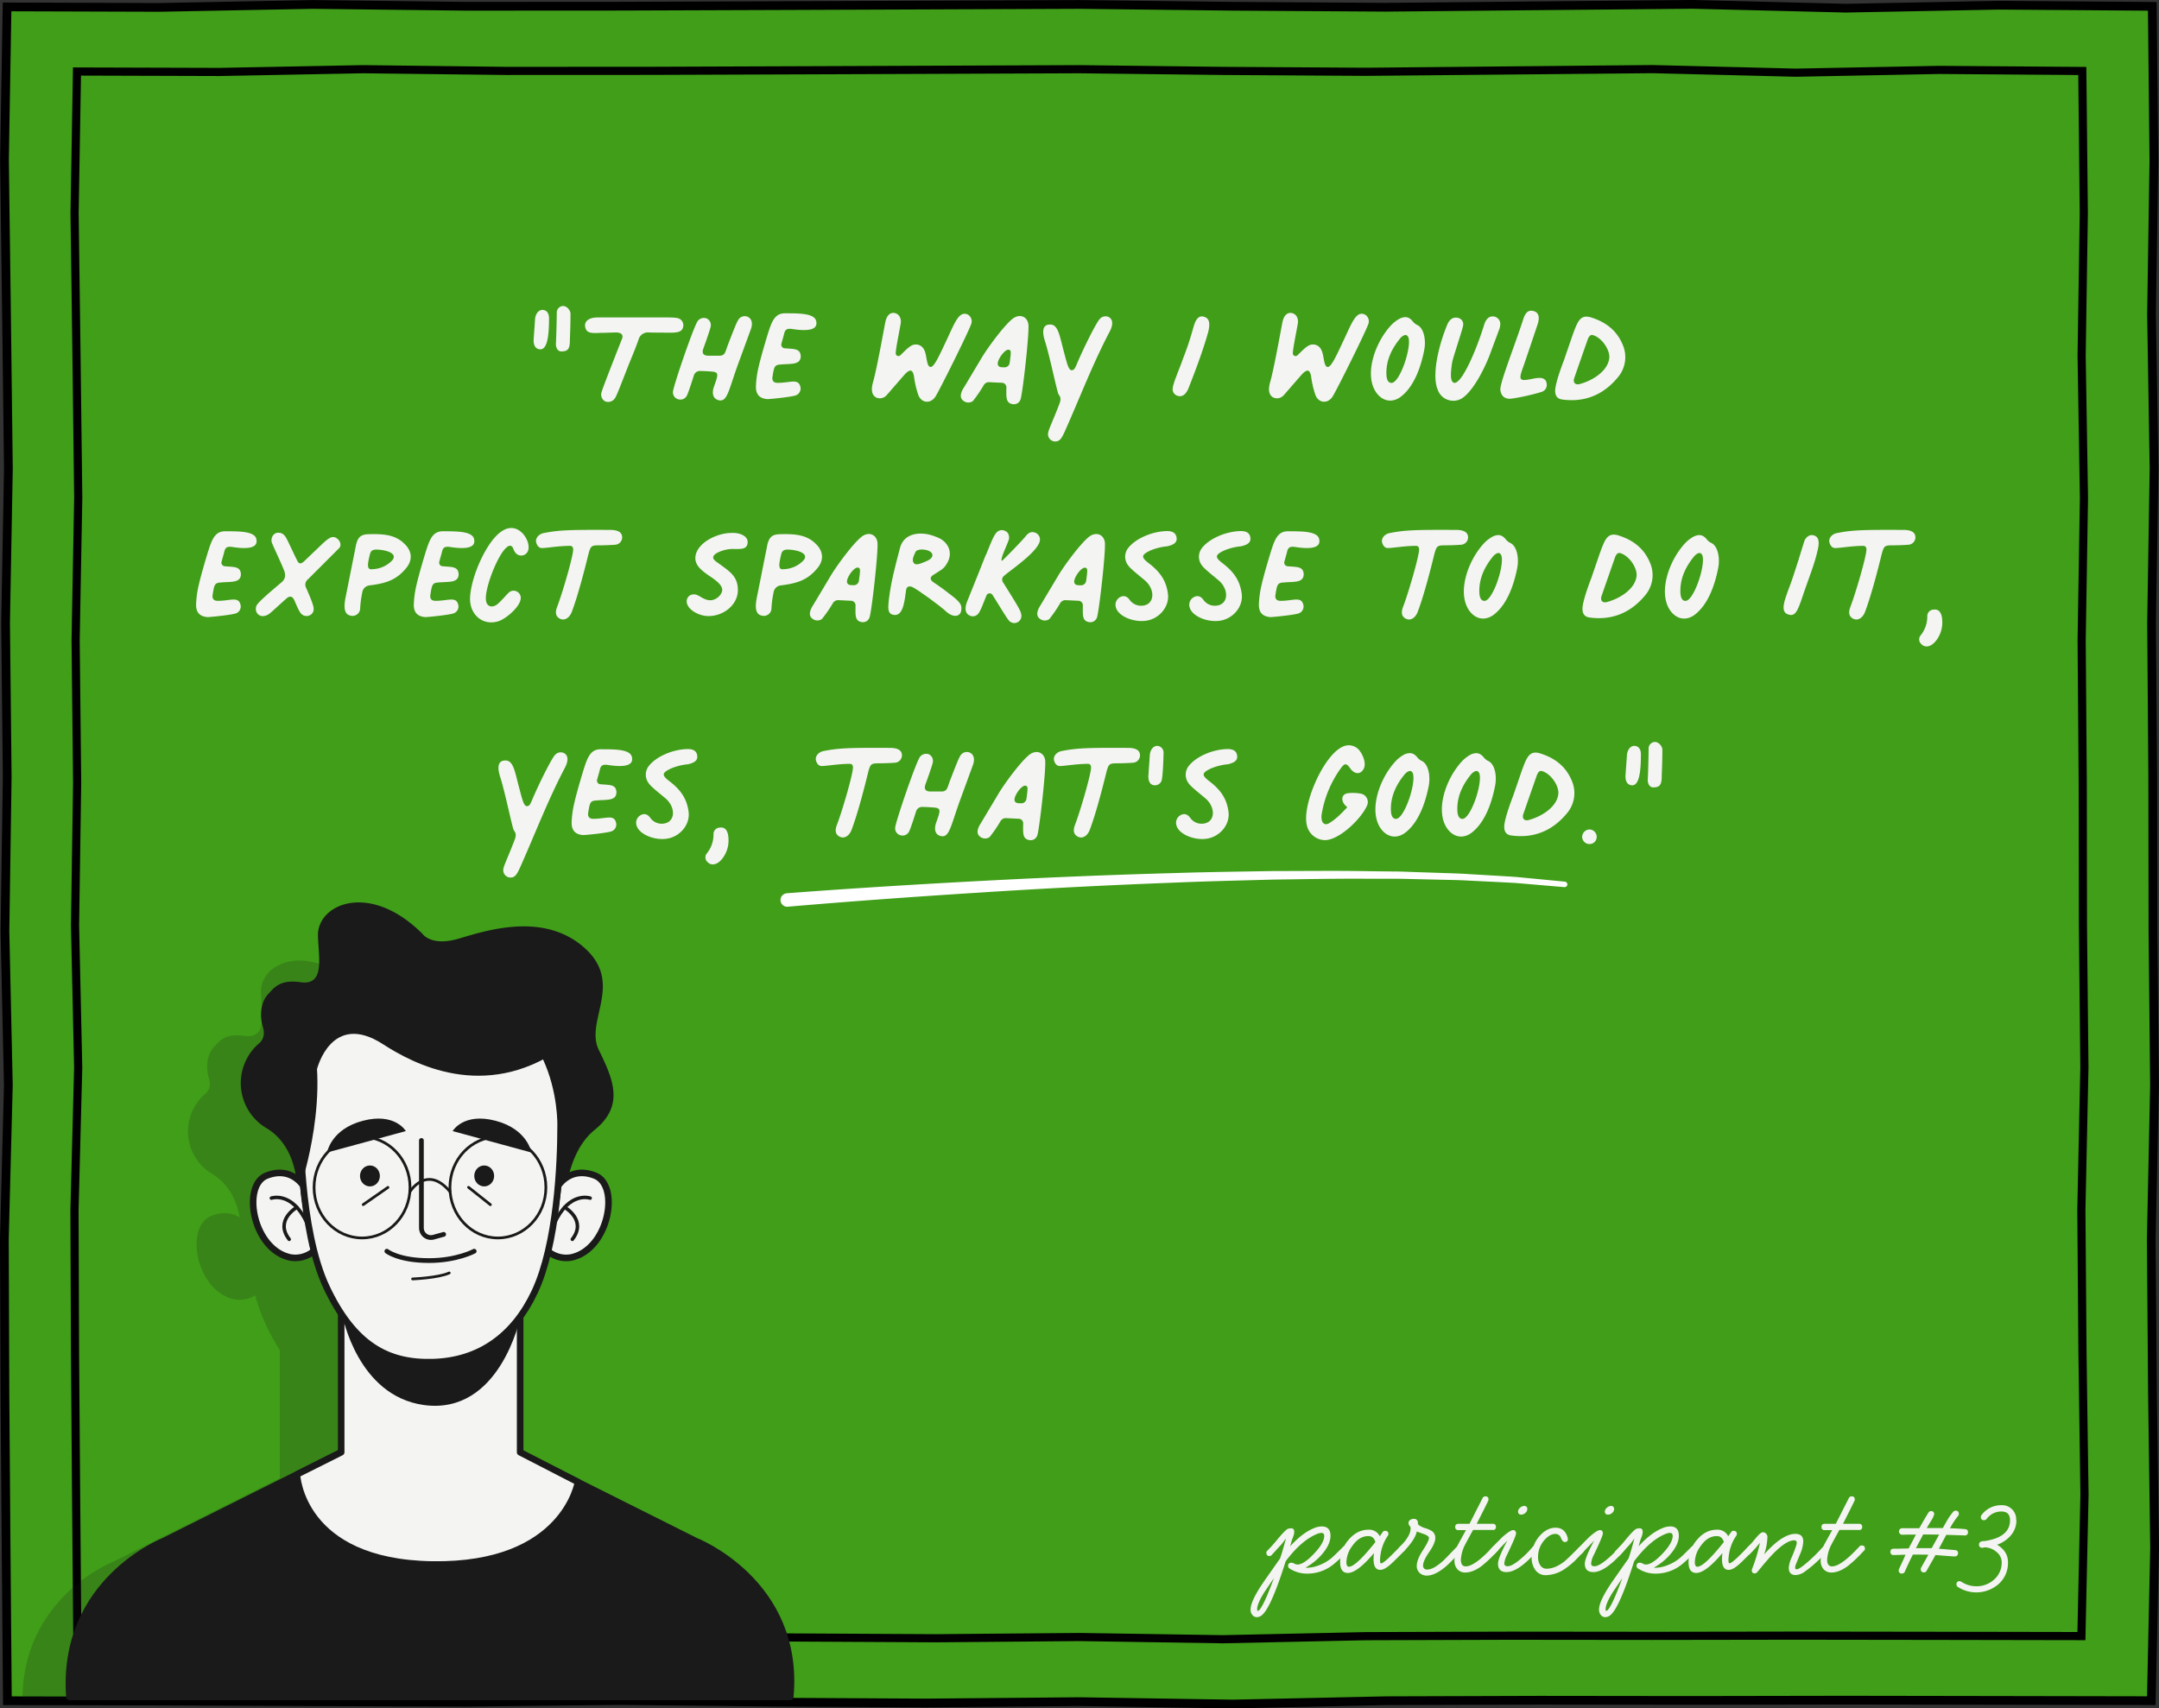 <svg xmlns="http://www.w3.org/2000/svg" viewBox="0 0 990.34 783.74"><rect x="0" y="0" width="990.34" height="783.74" fill="#333333" stroke="none"/><defs><style>.cls-1,.cls-10,.cls-12,.cls-3,.cls-4{fill:none;}.cls-2{fill:#409e19;}.cls-3,.cls-4{stroke:#000;stroke-miterlimit:10;}.cls-3{stroke-width:4.01px;}.cls-4{stroke-width:3.74px;}.cls-11,.cls-5,.cls-8{fill:#f4f4f2;}.cls-6,.cls-7,.cls-9{fill:#1a1a1a;}.cls-6{opacity:0.19;}.cls-10,.cls-11,.cls-12,.cls-7,.cls-8{stroke:#1a1a1a;stroke-linejoin:round;}.cls-7,.cls-8{stroke-width:3.01px;}.cls-10,.cls-11,.cls-12{stroke-linecap:round;}.cls-10{stroke-width:1.61px;}.cls-11{stroke-width:2.17px;}.cls-12{stroke-width:1.25px;}.cls-13{fill:#fff;}</style></defs><g id="Layer_2" data-name="Layer 2"><g id="Layer_2-2" data-name="Layer 2"><line class="cls-1" x1="631.69" y1="45.32" x2="682.03" y2="45.32"/><polygon class="cls-2" points="3.39 780.23 2.8 710.02 2.26 639.3 2 568.58 3.83 497.86 2.27 427.14 3.31 356.42 2.56 285.7 3.85 214.98 2.99 144.26 2.05 73.53 3.24 3.17 73.2 3.39 143.51 2.04 213.82 2.88 284.14 2.84 354.46 2.59 424.78 2.32 495.1 2.04 565.42 2.87 635.74 3.32 706.06 2.65 776.38 2 846.7 3.75 917.03 2.39 987.26 2.91 988 73.52 986.92 144.24 988.07 214.96 986.94 285.68 987.47 356.4 987.57 427.12 988.29 497.84 986.8 568.56 987.35 639.28 988.33 710.01 986.82 780.2 917.04 780.07 846.73 779.96 776.41 780.08 706.1 780 635.78 780.22 565.46 781.74 495.14 780.64 424.81 781.26 354.49 780.87 284.18 780.15 213.85 780.91 143.53 780.68 73.2 780.38 3.39 780.23"/><polygon class="cls-3" points="3.39 780.23 2.8 710.02 2.26 639.3 2 568.58 3.83 497.86 2.27 427.14 3.31 356.42 2.56 285.7 3.85 214.98 2.99 144.26 2.05 73.53 3.24 3.17 73.2 3.39 143.51 2.04 213.82 2.88 284.14 2.84 354.46 2.59 424.78 2.32 495.1 2.04 565.42 2.87 635.74 3.32 706.06 2.65 776.38 2 846.7 3.75 917.03 2.39 987.26 2.91 988 73.52 986.92 144.24 988.07 214.96 986.94 285.68 987.47 356.4 987.57 427.12 988.29 497.84 986.8 568.56 987.35 639.28 988.33 710.01 986.82 780.2 917.04 780.07 846.73 779.96 776.41 780.08 706.1 780 635.78 780.22 565.46 781.74 495.14 780.64 424.81 781.26 354.49 780.87 284.18 780.15 213.85 780.91 143.53 780.68 73.2 780.38 3.39 780.23"/><polygon class="cls-2" points="35.46 750.6 34.91 685.76 34.41 620.43 34.17 555.1 35.87 489.77 34.42 424.45 35.39 359.12 34.69 293.79 35.89 228.46 35.09 163.13 34.21 97.8 35.32 32.81 100.71 33.01 166.44 31.75 232.17 32.53 297.9 32.5 363.63 32.26 429.37 32.01 495.1 31.75 560.83 32.53 626.57 32.94 692.3 32.32 758.03 31.71 823.77 33.34 889.51 32.07 955.16 32.56 955.85 97.79 954.85 163.12 955.92 228.44 954.86 293.77 955.36 359.1 955.45 424.43 956.12 489.75 954.73 555.08 955.24 620.41 956.16 685.75 954.75 750.57 889.52 750.45 823.79 750.36 758.07 750.46 692.34 750.39 626.6 750.6 560.87 752.01 495.14 750.99 429.4 751.56 363.67 751.21 297.94 750.53 232.2 751.24 166.46 751.02 100.72 750.75 35.46 750.6"/><polygon class="cls-4" points="35.46 750.6 34.91 685.76 34.41 620.43 34.17 555.1 35.87 489.77 34.42 424.45 35.39 359.12 34.69 293.79 35.89 228.46 35.09 163.13 34.21 97.8 35.32 32.81 100.71 33.01 166.44 31.75 232.17 32.53 297.9 32.5 363.63 32.26 429.37 32.01 495.1 31.75 560.83 32.53 626.57 32.94 692.3 32.32 758.03 31.71 823.77 33.34 889.51 32.07 955.16 32.56 955.85 97.79 954.85 163.12 955.92 228.44 954.86 293.77 955.36 359.1 955.45 424.43 956.12 489.75 954.73 555.08 955.24 620.41 956.16 685.75 954.75 750.57 889.52 750.45 823.79 750.36 758.07 750.46 692.34 750.39 626.6 750.6 560.87 752.01 495.14 750.99 429.4 751.56 363.67 751.21 297.94 750.53 232.2 751.24 166.46 751.02 100.72 750.75 35.46 750.6"/><path class="cls-5" d="M244.77,156.15c.19-3.25.47-6.5.66-9.84.29-2.77,2-4.4,3.83-4.11s2.58,1.91,2.58,3.82c0,8-.77,14.53-4.21,14.24C245.63,160.07,244.77,158.45,244.77,156.15ZM255,157.59c.19-3.16.39-11.85.39-14.15a3,3,0,0,1,2.77-3.06c2-.09,3.53,2.2,3.53,3.44,0,6.6-.28,11.09-.28,12.33,0,4-1,5.07-3.92,5.07C255.76,161.22,254.9,159.4,255,157.59Z"/><path class="cls-5" d="M275.92,180c.48-1.81,3.83-10.41,9.56-25,.38-1.72-.86-2.48-3.06-2.48-3.34.09-5.64.19-7.17.19-4.2.19-6.5.19-6.88-3.16-.19-2.39,2-3.92,5.83-3.92h17.3c16.35,0,18.74-.19,20.27.67a3.34,3.34,0,0,1,1.62,3.54c-.38,2.1-1.91,2.77-5.54,2.77-3.35,0-6.79,0-10.23-.09a4.43,4.43,0,0,0-4.68,3.15c-1.15,3.35-2.49,6.6-3.83,9.84-3.63,9.09-6.31,16.45-7.07,17.21a3.67,3.67,0,0,1-4.4,1.43A3.5,3.5,0,0,1,275.92,180Z"/><path class="cls-5" d="M327.34,177.85l1.15-3.34c1.05-3.35.67-3.92-2.77-4.11-1.44-.1-3-.2-4.4-.2a2.87,2.87,0,0,0-3.06,2.11c-1.91,6-2.87,8.69-3.34,9.46a3.37,3.37,0,0,1-4,1.34,3.23,3.23,0,0,1-2.2-3.54c.19-2.58,9.66-30.49,11.47-32.5a3.61,3.61,0,0,1,3.92-1,3.32,3.32,0,0,1,1.91,3.54c-.09,1.05-2.19,7-3.44,10.42-.67,2,0,3.06,2.2,3.15h5.35c2.3-.09,2.49-1.34,3.54-4.4,3.82-9.94,4.3-10.89,4.88-11.85a3.44,3.44,0,0,1,4.39-1.62c1.91.86,2.49,3.06,1.44,5.83l-6.22,17c-4.11,11.57-4.68,16.63-8.79,15.39C327.25,182.82,326.48,180.81,327.34,177.85Z"/><path class="cls-5" d="M346.74,177.47a46,46,0,0,1,1.34-9.56c.86-3.92,4.4-16.06,5.35-18.35,1.72-4.49,3.63-6,7.36-5.83,6.41,0,13.38.09,13.67,4,.67,4.4-6.12,4-11.37,3.16-1.82-.19-2.87.09-3.35,2-.38,1.63-.86,3.06-1.24,4.59a1.66,1.66,0,0,0,1.53,2.3c4.11.38,6.88,0,7.26,3.34.19,4.49-4.49,3.63-9.27,4.11-1.91.1-2.58.57-3.06,2.3-.29,1.14-.48,2.48-.67,3.72-.09,1.53.67,2.39,2.39,2.39,6,0,9.66-2.29,10.52,2.1a3.35,3.35,0,0,1-1.92,3.54c-1.52.77-12,1.82-13.28,1.82C348.46,182.82,346.74,181,346.74,177.47Z"/><path class="cls-5" d="M400.45,175.37c1.72-6,4.78-23.14,5.64-27.53.58-2.87,1.91-4.3,3.73-4.3,2.49.09,3.92,2.48,3.25,5.35-.57,3.34-2.2,11.18-2.2,13.19a1.24,1.24,0,0,0,2,1c1.15-1,3.44-3.54,4.87-4.31a4.16,4.16,0,0,1,6.22,1.82c1.24,2.2.95,7.46,2.77,7.74,1.62.29,3.82-4.49,7.26-11.85,4-8.41,5.83-13.95,9.85-12.23a3.56,3.56,0,0,1,1.72,4.2c-.86,3-15.2,31.83-16.63,33.74-2.3,3.16-6.22,2.68-7.65-.86a41,41,0,0,1-2-8.5c-.57-3.35-1.81-3.64-4.2-1.15-7.36,8.41-8,9.27-8.61,9.84a4,4,0,0,1-4.49.86C400,181.39,399.4,179,400.45,175.37Z"/><path class="cls-5" d="M461.62,178a2.09,2.09,0,0,0-1.91-2.39l-6.12-.29a2.82,2.82,0,0,0-2.48,1.62,63.06,63.06,0,0,1-4.87,7.08,3.6,3.6,0,0,1-4.11,0c-1.82-1.15-1.92-3.25,0-6.22l8-13.38c3.35-5.64,11.57-16.53,15-18.63,3.06-1.82,6.12-.39,6.6,3,.47,3.92-2.49,30.39-3.54,34.22a3.22,3.22,0,0,1-3.73,2.39C461.24,184.83,461.62,182.06,461.62,178Zm1.53-11.66c.67-4.78.67-5.55-.19-5.83-1.91-.87-6.12,5.25-5.16,7,.38.86,1.15,1,2.77,1A2.35,2.35,0,0,0,463.15,166.29Z"/><path class="cls-5" d="M480.74,199.55c-.19-1.91,1.43-4.4,5.16-14.15.76-1.91.76-3.15-.29-4.4-.67-.86-3.92-16.91-6.12-24-1.81-5.35-1.05-8.12,2.11-8.12,3.92-.19,4.49,5.54,6.59,13.19,1.44,5.45,2.1,8.12,3.73,7.74.86-.28,1.15-.67,2.29-3.44,3.35-7.84,8.89-18.73,10.23-20a3.45,3.45,0,0,1,4-1c2,1,2.29,3.25.76,6.4-7.74,14.63-13.57,29.92-20.26,45-1.53,3.44-2.39,5.26-4,5.64A3.34,3.34,0,0,1,480.74,199.55Z"/><path class="cls-5" d="M537.89,178.52c0-2.39,3.15-9.27,4.78-14.05,3.25-8.22,4.39-13.38,5.25-15.87,1-2.77,2.39-3.82,4.21-3.34,2.58.67,3.15,2.87,2,7.36-2.49,8.69-5.74,17.3-9.08,25.8-1.15,2.49-2.78,4-5.17,3.06A3.14,3.14,0,0,1,537.89,178.52Z"/><path class="cls-5" d="M582.61,175.37c1.73-6,4.78-23.14,5.64-27.53.58-2.87,1.92-4.3,3.73-4.3,2.49.09,3.92,2.48,3.25,5.35-.57,3.34-2.2,11.18-2.2,13.19a1.24,1.24,0,0,0,2,1c1.15-1,3.44-3.54,4.88-4.31a4.15,4.15,0,0,1,6.21,1.82c1.24,2.2,1,7.46,2.77,7.74,1.62.29,3.82-4.49,7.26-11.85,4-8.41,5.83-13.95,9.85-12.23a3.56,3.56,0,0,1,1.72,4.2c-.86,3-15.2,31.83-16.63,33.74-2.3,3.16-6.22,2.68-7.65-.86a41,41,0,0,1-2-8.5c-.57-3.35-1.81-3.64-4.2-1.15-7.36,8.41-8,9.27-8.6,9.84a4,4,0,0,1-4.5.86C582.14,181.39,581.56,179,582.61,175.37Z"/><path class="cls-5" d="M631.07,179.76c-5.26-8.12-.48-22.36,6.88-30.39a15.83,15.83,0,0,1,4.4-3.35c2.49-1,4-.57,5.64,1.34a5.68,5.68,0,0,0,2.29,1.82c3,1.62,3.83,7,3.06,11.18-1.53,8-4.59,16.44-10.13,21.12C639,185.12,634.13,184.35,631.07,179.76Zm15-24.85c-.67-1.81-2.11-1.43-3.63.1-3.73,4.49-6.5,9.75-6.5,16.05,0,2.68.57,4.4,2.1,4.59C641.87,176.32,647.51,159.69,646.08,154.91Z"/><path class="cls-5" d="M659.46,178.71c-2.87-6.88.67-21,4.58-30.2.86-1.72,1.92-2.58,3.25-2.77,2.39-.29,4.3,1.33,3.83,3.72s-4.69,14.82-5,16.73c-.86,5.64-.86,8.6.67,9.37,3.34,1.33,10.13-14.05,14-26.57,1-3.35,3-4.31,5.16-3.64,2.2,1,2.77,3,1.72,5.83l-4.59,12.33c-3.44,8.51-7.84,15.68-11.66,18.64A7.57,7.57,0,0,1,659.46,178.71Z"/><path class="cls-5" d="M688.22,179c-.28-2.11,2.87-10.71,6.22-20.17,1.43-4,2.86-8,4.2-12.14,1.05-3.44,2.49-4.59,4.78-4s3.06,2.67,1.82,6.31c-2.3,6.88-4.59,13.66-6,17.77-1.63,4.69-2.49,6.69-1.15,7.36.67.39,2.2.19,5.54-.48,3-.57,5.45-.47,5.83,2.3a3.33,3.33,0,0,1-2.29,3.82c-4.4,1.44-13.19,3.25-14.91,3.16C689.94,182.82,688.61,181.48,688.22,179Z"/><path class="cls-5" d="M713.36,179.28c0-2.19,1.34-7,4.11-14.24.86-2.58,2.48-7.17,3.73-10.89,2.48-6.79,3.63-10.23,9-8.41,7.07,2.29,11.66,6.4,14.15,12.42a14.3,14.3,0,0,1-2.2,14.91c-6.69,8.13-15.29,11.57-25.43,10.23C714.41,183,713.36,181.67,713.36,179.28Zm24.85-15.48c0-3.82-3.54-8.7-7.17-9.94-1.43-.57-2.2.29-2.87,2.2-.86,2.48-5.92,16.92-6.21,17.87-.29,1.82.76,2.68,2.49,2.3C731,174.51,737.92,169.82,738.21,163.8Z"/><path class="cls-5" d="M89.94,277.47a46,46,0,0,1,1.34-9.56c.86-3.92,4.39-16.06,5.35-18.35,1.72-4.49,3.63-6,7.36-5.83,6.4,0,13.38.09,13.67,4,.67,4.4-6.12,4-11.38,3.16-1.81-.19-2.86.09-3.34,2-.39,1.63-.86,3.06-1.25,4.59a1.67,1.67,0,0,0,1.53,2.3c4.11.38,6.89,0,7.27,3.34.19,4.49-4.49,3.63-9.27,4.11-1.92.1-2.58.57-3.06,2.3-.29,1.14-.48,2.48-.67,3.72-.1,1.53.67,2.39,2.39,2.39,6,0,9.65-2.29,10.51,2.1a3.34,3.34,0,0,1-1.91,3.54c-1.53.77-12,1.82-13.28,1.82C91.66,282.82,89.94,281,89.94,277.47Z"/><path class="cls-5" d="M117.65,277.85c.77-1.62,5.83-5.93,11.38-10.61,1.72-1.43,2.1-3,1.43-5.16-1.43-3.82-5.64-12.43-5.83-13.38-.48-2.3,1.05-4.4,3.06-4.3,1.53,0,2.58.67,3.54,2.29.76,1.24,3.34,7,4.87,10,.86,2.1,1.82,2.29,3.44.76l8.6-8.22c2.87-2.58,4.69-4,7-1.72,1,1,1.53,2.87.38,4l-14.24,14.24a3.1,3.1,0,0,0-.86,3.92c2.39,5.44,3.44,8.22,3.44,9.55a3,3,0,0,1-1.81,3.06,3.35,3.35,0,0,1-3.83-.67c-1.24-1.24-2.67-5.16-3.34-6.5-.77-1.53-1.91-1.81-3.25-.76-7.84,7-8.13,7.65-9.94,8.12C118.8,283.39,116.51,280.72,117.65,277.85Z"/><path class="cls-5" d="M158.66,273.36l4.68-23.51c.86-3.54,2.29-4.69,5.73-4.78,6.79-.19,12.24.19,16.44,4.39,3.54,3.35,3.83,7.46.86,11.09-4.58,5.64-9.46,7.07-16.82,8a3.74,3.74,0,0,0-3.34,3.06,49.82,49.82,0,0,0-1,7.36,3.51,3.51,0,0,1-4.49,3.44C157.22,281.67,157.89,277,158.66,273.36Zm21.12-16.15c2.77-3-1.63-4.78-6.5-5.07-2.39-.1-3.25.38-3.73,2.68-1,4.2-1.34,6.69,1.24,6.3A13.07,13.07,0,0,0,179.78,257.21Z"/><path class="cls-5" d="M189.81,277.47a46,46,0,0,1,1.34-9.56c.86-3.92,4.4-16.06,5.35-18.35,1.72-4.49,3.63-6,7.36-5.83,6.41,0,13.38.09,13.67,4,.67,4.4-6.12,4-11.37,3.16-1.82-.19-2.87.09-3.35,2-.38,1.63-.86,3.06-1.24,4.59a1.66,1.66,0,0,0,1.53,2.3c4.11.38,6.88,0,7.26,3.34.19,4.49-4.49,3.63-9.27,4.11-1.91.1-2.58.57-3.06,2.3-.29,1.14-.48,2.48-.67,3.72-.09,1.53.67,2.39,2.39,2.39,6,0,9.66-2.29,10.52,2.1a3.35,3.35,0,0,1-1.92,3.54c-1.53.77-12,1.82-13.28,1.82C191.53,282.82,189.81,281,189.81,277.47Z"/><path class="cls-5" d="M215.62,274.22c.38-9.66,7.55-25.71,14.24-30.3,3.63-2.58,7.17-2.2,10.13,1.05,2.2,2.58,3.06,5.93,2.1,8a3.33,3.33,0,0,1-5.73.48c-1.15-1.44-.77-2.58-2.11-3.06-4-.86-11.85,18.35-11.37,24.56.1,3.06,2.49,4.21,5.07,2.39,1.91-1.43,5-5.35,6-5.92a3.3,3.3,0,0,1,4.59,1.43c2,3.73-5.36,10.32-9.37,11.95C222,287.5,215.33,282.34,215.62,274.22Z"/><path class="cls-5" d="M255.66,278.14c2.39-6.31,7.26-22.94,7.26-26.1,0-.86-.38-1.62-1.43-1.62-5.16,0-10.61,1-12.9,1-1.15,0-2.1-.77-2.58-2.39-.67-1.92,1.05-4.11,3.53-4.5,6.69-1.34,11.67-1.53,30.3-1.43,3.73,0,5.55,1.15,5.55,3.44a3.41,3.41,0,0,1-3.06,3.35c-2.3.19-5.45.28-7.36.28-3.73,0-4,.29-5,3.83-2.3,9.36-5.07,19.78-7.74,26.85-1.15,2.78-3.35,4-5.36,3S254.51,281,255.66,278.14Z"/><path class="cls-5" d="M315,275.94a3.11,3.11,0,0,1,3-3.25c2.49-.29,4.4,2.68,7.84,2.68,2.77,0,5.45-2.68,5.45-4.78-.1-2.3-2.77-4.3-5.93-6.41-3.63-2.48-6.4-4.78-6.4-8.12,0-6.5,9.37-11.57,16.63-11.57,3.82-.19,7.36,1.44,7.36,4.11,0,3.54-3.06,3.25-6.12,3.25a15.92,15.92,0,0,0-7.74,1.72c-2.48,1.34-2.58,2.68-.38,4.21,6,4.4,9.75,6.4,9.75,13S332,282.63,325,282.63C320.27,282.63,315,279.38,315,275.94Z"/><path class="cls-5" d="M347.32,273.36,352,249.85c.86-3.54,2.29-4.69,5.73-4.78,6.79-.19,12.24.19,16.44,4.39,3.54,3.35,3.83,7.46.86,11.09-4.58,5.64-9.46,7.07-16.82,8a3.74,3.74,0,0,0-3.34,3.06,49.82,49.82,0,0,0-1,7.36,3.51,3.51,0,0,1-4.49,3.44C345.88,281.67,346.55,277,347.32,273.36Zm21.12-16.15c2.77-3-1.63-4.78-6.5-5.07-2.39-.1-3.25.38-3.73,2.68-.95,4.2-1.34,6.69,1.24,6.3A13.07,13.07,0,0,0,368.44,257.21Z"/><path class="cls-5" d="M392.43,278a2.1,2.1,0,0,0-1.91-2.39l-6.12-.29a2.84,2.84,0,0,0-2.49,1.62A61.72,61.72,0,0,1,377,284a3.6,3.6,0,0,1-4.11,0c-1.82-1.15-1.91-3.25,0-6.22l8-13.38c3.34-5.64,11.56-16.53,15-18.63,3-1.82,6.11-.39,6.59,3,.48,3.92-2.48,30.39-3.54,34.22a3.21,3.21,0,0,1-3.72,2.39C392.05,284.83,392.43,282.06,392.43,278ZM394,266.29c.67-4.78.67-5.55-.19-5.83-1.92-.87-6.12,5.25-5.16,7,.38.86,1.14,1,2.77,1A2.35,2.35,0,0,0,394,266.29Z"/><path class="cls-5" d="M407.72,275.08c.95-7.74,2.39-13.38,5.16-23.9,1.91-6.88,9.75-7.64,16.25-5,6,2,8.31,7.46,5.16,12.43-1.53,2.67-3.06,3.06-6.21,5.16-1.63,1.05-1.53,2.2.09,3.35,3.06,2,6,4.2,8.89,6.49,3.25,2.59,4.11,3.92,3.92,5.84-.1,3.44-3.35,4.11-6.6,1.43-3.34-3.16-13.19-10.23-15.86-11.57-1.44-.67-2.68-.19-2.87,1.25-.67,4.49-1.15,12-5.45,11.56C406.76,281.77,407.43,278.42,407.72,275.08Zm16.44-17.3c2.29-.86,3.72-1.91,3.53-3.35-.38-2.48-6.78-3.15-7.74-1.24-1.15,2.39-1.62,3.82-.86,5S421.48,258.93,424.16,257.78Z"/><path class="cls-5" d="M462.86,284.73c-.76-.76-2.58-3.73-5.64-8.69L455.31,273a1.57,1.57,0,0,0-2.86.28c-1.34,3.25-2.49,6.6-3.54,8a3.18,3.18,0,0,1-3.82,1.24c-2.2-.86-2.78-3-1.53-6.4,9.27-23,7.93-20,9-22.27,2.3-5.73,3.54-8.79,4.88-9.85a3.18,3.18,0,0,1,3.53-.47c1.34.57,1.91,1.62,1.91,3.34,0,1.44-4.3,9.56-3.34,10.42.19.19,9.46-9.46,10.61-10.9,1.72-2.19,2.87-2.67,4.78-2a3.35,3.35,0,0,1,2.1,3.15c0,5.16-14.43,14.63-16.44,16.63a2.15,2.15,0,0,0-.48,3c7.27,11.56,8.13,13.19,8.32,14.62a3.26,3.26,0,0,1-5.55,3Z"/><path class="cls-5" d="M496.7,278a2.1,2.1,0,0,0-1.91-2.39l-6.12-.29a2.84,2.84,0,0,0-2.49,1.62,61.72,61.72,0,0,1-4.87,7.08,3.6,3.6,0,0,1-4.11,0c-1.82-1.15-1.91-3.25,0-6.22l8-13.38c3.34-5.64,11.56-16.53,15-18.63,3.06-1.82,6.12-.39,6.6,3,.48,3.92-2.49,30.39-3.54,34.22a3.22,3.22,0,0,1-3.73,2.39C496.32,284.83,496.7,282.06,496.7,278Zm1.53-11.66c.67-4.78.67-5.55-.19-5.83-1.92-.87-6.12,5.25-5.17,7,.39.86,1.15,1,2.78,1A2.36,2.36,0,0,0,498.23,266.29Z"/><path class="cls-5" d="M511.89,278.71a4,4,0,0,1,1.91-4.78q2.44-1.29,4.3,1.15a6.39,6.39,0,0,0,6,2.77c5.25-.48,6-6.69,1.62-11.09-2.1-1.91-7.07-5.64-8.22-7.36a6.47,6.47,0,0,1,.1-8.12c3.44-4.3,11-7.55,17.77-7.65,2.59,0,4,1,4.31,2.87.38,2.1-.86,3.35-4.21,4.11a26.15,26.15,0,0,0-7.93,2c-4.11,2-4.11,3-.77,5.64,5.74,4.3,8.32,8.6,9,14.43.57,5.54-3.73,10.9-9.56,12S513,282.82,511.89,278.71Z"/><path class="cls-5" d="M545.72,278.71a4,4,0,0,1,1.91-4.78c1.63-.86,3.06-.48,4.31,1.15a6.37,6.37,0,0,0,6,2.77c5.26-.48,6-6.69,1.62-11.09-2.1-1.91-7.07-5.64-8.22-7.36a6.47,6.47,0,0,1,.1-8.12c3.44-4.3,11-7.55,17.78-7.65q3.87,0,4.3,2.87c.38,2.1-.86,3.35-4.21,4.11a26.23,26.23,0,0,0-7.93,2c-4.11,2-4.11,3-.77,5.64,5.74,4.3,8.32,8.6,9,14.43.57,5.54-3.73,10.9-9.56,12S546.87,282.82,545.72,278.71Z"/><path class="cls-5" d="M577.45,277.47a46,46,0,0,1,1.34-9.56c.86-3.92,4.4-16.06,5.35-18.35,1.72-4.49,3.64-6,7.36-5.83,6.41,0,13.38.09,13.67,4,.67,4.4-6.12,4-11.37,3.16-1.82-.19-2.87.09-3.35,2-.38,1.63-.86,3.06-1.24,4.59a1.66,1.66,0,0,0,1.53,2.3c4.11.38,6.88,0,7.26,3.34.19,4.49-4.49,3.63-9.27,4.11-1.91.1-2.58.57-3.06,2.3-.28,1.14-.48,2.48-.67,3.72-.09,1.53.67,2.39,2.39,2.39,6,0,9.66-2.29,10.52,2.1a3.36,3.36,0,0,1-1.91,3.54c-1.53.77-12,1.82-13.29,1.82C579.17,282.82,577.45,281,577.45,277.47Z"/><path class="cls-5" d="M643.69,278.14c2.39-6.31,7.26-22.94,7.26-26.1,0-.86-.38-1.62-1.43-1.62-5.17,0-10.61,1-12.91,1-1.14,0-2.1-.77-2.58-2.39-.67-1.92,1.05-4.11,3.54-4.5,6.69-1.34,11.66-1.53,30.3-1.43,3.72,0,5.54,1.15,5.54,3.44a3.4,3.4,0,0,1-3.06,3.35c-2.29.19-5.45.28-7.36.28-3.72,0-4,.29-5,3.83-2.29,9.36-5.06,19.78-7.74,26.85-1.15,2.78-3.34,4-5.35,3S642.54,281,643.69,278.14Z"/><path class="cls-5" d="M673.7,279.76c-5.26-8.12-.48-22.36,6.88-30.39A15.94,15.94,0,0,1,685,246c2.49-1,4-.57,5.64,1.34a5.77,5.77,0,0,0,2.3,1.82c3,1.62,3.82,7,3.06,11.18-1.53,8-4.59,16.44-10.13,21.12C681.63,285.12,676.76,284.35,673.7,279.76Zm15-24.85c-.67-1.81-2.1-1.43-3.63.1-3.73,4.49-6.5,9.75-6.5,16.05,0,2.68.57,4.4,2.1,4.59C684.5,276.32,690.14,259.69,688.7,254.91Z"/><path class="cls-5" d="M725.88,279.28c0-2.19,1.34-7,4.11-14.24.86-2.58,2.48-7.17,3.73-10.89,2.48-6.79,3.63-10.23,9-8.41,7.07,2.29,11.66,6.4,14.15,12.42a14.28,14.28,0,0,1-2.2,14.91c-6.69,8.13-15.29,11.57-25.43,10.23C726.93,283,725.88,281.67,725.88,279.28Zm24.85-15.48c0-3.82-3.54-8.7-7.17-9.94-1.43-.57-2.2.29-2.87,2.2-.86,2.48-5.92,16.92-6.21,17.87-.29,1.82.77,2.68,2.49,2.3C743.47,274.51,750.44,269.82,750.73,263.8Z"/><path class="cls-5" d="M765.92,279.76c-5.25-8.12-.47-22.36,6.89-30.39A15.65,15.65,0,0,1,777.2,246c2.49-1,4-.57,5.64,1.34a5.77,5.77,0,0,0,2.3,1.82c3,1.62,3.82,7,3.05,11.18-1.52,8-4.58,16.44-10.13,21.12C773.86,285.12,769,284.35,765.92,279.76Zm15-24.85c-.67-1.81-2.1-1.43-3.63.1-3.73,4.49-6.5,9.75-6.5,16.05,0,2.68.57,4.4,2.1,4.59C776.72,276.32,782.36,259.69,780.93,254.91Z"/><path class="cls-5" d="M827.76,247.93c.86-1.81,2.48-2.77,4-2.39,2.3.48,3,2.59,2.11,6.41-1.44,6.59-3.92,12.61-6.12,19-2.58,7.45-3.63,12.23-7.26,11-4.12-1-1.92-6.4-.39-10.8C823.46,262.65,827,249.94,827.76,247.93Z"/><path class="cls-5" d="M848.88,278.14c2.39-6.31,7.26-22.94,7.26-26.1,0-.86-.38-1.62-1.43-1.62-5.16,0-10.61,1-12.9,1-1.15,0-2.11-.77-2.58-2.39-.67-1.92,1-4.11,3.53-4.5,6.69-1.34,11.66-1.53,30.3-1.43,3.73,0,5.55,1.15,5.55,3.44a3.41,3.41,0,0,1-3.06,3.35c-2.3.19-5.45.28-7.36.28-3.73,0-4,.29-5,3.83-2.3,9.36-5.07,19.78-7.75,26.85-1.14,2.78-3.34,4-5.35,3S847.73,281,848.88,278.14Z"/><path class="cls-5" d="M880.9,291.61a13.68,13.68,0,0,0,3.15-8.89,2.94,2.94,0,0,1,2.77-3.05c3.06-.48,4.11,2.2,4.11,5.73a13.45,13.45,0,0,1-2.77,8.41c-2.2,2.87-5,3.64-6.88,1.63A2.85,2.85,0,0,1,880.9,291.61Z"/><path class="cls-5" d="M230.86,399.55c-.19-1.91,1.44-4.4,5.16-14.15.77-1.91.77-3.15-.28-4.4-.67-.86-3.92-16.91-6.12-24-1.82-5.35-1.05-8.12,2.1-8.12,3.92-.19,4.49,5.54,6.6,13.19,1.43,5.45,2.1,8.12,3.72,7.74.86-.28,1.15-.67,2.3-3.44,3.34-7.84,8.89-18.73,10.23-20a3.44,3.44,0,0,1,4-.95c2,.95,2.29,3.25.76,6.4-7.74,14.63-13.57,29.92-20.26,45-1.53,3.44-2.39,5.26-4,5.64A3.35,3.35,0,0,1,230.86,399.55Z"/><path class="cls-5" d="M262.21,377.47a46,46,0,0,1,1.34-9.56c.86-3.92,4.39-16.06,5.35-18.35,1.72-4.49,3.63-6,7.36-5.83,6.4,0,13.38.09,13.67,4,.66,4.4-6.12,4-11.38,3.16-1.81-.19-2.87.09-3.34,2-.39,1.63-.86,3.06-1.25,4.59a1.67,1.67,0,0,0,1.53,2.3c4.11.38,6.89,0,7.27,3.34.19,4.49-4.49,3.63-9.27,4.11-1.92.1-2.58.57-3.06,2.3-.29,1.14-.48,2.48-.67,3.72-.1,1.53.67,2.39,2.39,2.39,6,0,9.65-2.29,10.51,2.1a3.34,3.34,0,0,1-1.91,3.54c-1.53.77-12,1.82-13.28,1.82C263.93,382.82,262.21,381,262.21,377.47Z"/><path class="cls-5" d="M292,378.71a4,4,0,0,1,1.91-4.78c1.62-.86,3.06-.48,4.3,1.15a6.37,6.37,0,0,0,6,2.77c5.26-.48,6-6.69,1.63-11.09-2.11-1.91-7.08-5.64-8.22-7.36a6.45,6.45,0,0,1,.09-8.12c3.44-4.3,11-7.55,17.78-7.65q3.87,0,4.3,2.87c.38,2.1-.86,3.35-4.21,4.11a26.23,26.23,0,0,0-7.93,2c-4.11,2-4.11,3-.76,5.64,5.73,4.3,8.31,8.6,9,14.43.58,5.54-3.73,10.9-9.56,12S293.17,382.82,292,378.71Z"/><path class="cls-5" d="M324.14,391.61a13.68,13.68,0,0,0,3.15-8.89,2.94,2.94,0,0,1,2.77-3.05c3.06-.48,4.11,2.2,4.11,5.73a13.45,13.45,0,0,1-2.77,8.41c-2.2,2.87-5,3.64-6.88,1.63A2.85,2.85,0,0,1,324.14,391.61Z"/><path class="cls-5" d="M384,378.14c2.39-6.31,7.26-22.94,7.26-26.1,0-.86-.38-1.62-1.43-1.62-5.16,0-10.61,1-12.91,1-1.14,0-2.1-.77-2.58-2.39-.67-1.92,1.05-4.11,3.54-4.5,6.69-1.34,11.66-1.53,30.3-1.43,3.73,0,5.54,1.15,5.54,3.44a3.4,3.4,0,0,1-3.06,3.35c-2.29.19-5.44.28-7.36.28-3.72,0-4,.29-5,3.83-2.29,9.36-5.06,19.78-7.74,26.85-1.14,2.78-3.34,4-5.35,3S382.82,381,384,378.14Z"/><path class="cls-5" d="M429.27,377.85l1.15-3.34c1.05-3.35.67-3.92-2.77-4.11-1.44-.1-3-.2-4.4-.2a2.87,2.87,0,0,0-3.06,2.11c-1.91,6-2.87,8.69-3.35,9.46a3.35,3.35,0,0,1-4,1.34,3.23,3.23,0,0,1-2.2-3.54c.19-2.58,9.66-30.49,11.47-32.5A3.61,3.61,0,0,1,426,346a3.34,3.34,0,0,1,1.91,3.54c-.09,1.05-2.2,7-3.44,10.42-.67,2,0,3.06,2.2,3.15H432c2.3-.09,2.49-1.34,3.54-4.4,3.82-9.94,4.3-10.89,4.87-11.85a3.46,3.46,0,0,1,4.4-1.62c1.91.86,2.49,3.06,1.43,5.83l-6.21,17c-4.11,11.57-4.68,16.63-8.79,15.39C429.17,382.82,428.41,380.81,429.27,377.85Z"/><path class="cls-5" d="M469.32,378a2.1,2.1,0,0,0-1.92-2.39l-6.11-.29a2.84,2.84,0,0,0-2.49,1.62,61.72,61.72,0,0,1-4.87,7.08,3.6,3.6,0,0,1-4.11,0c-1.82-1.15-1.91-3.25,0-6.22l8-13.38c3.34-5.64,11.56-16.53,15-18.63,3.06-1.82,6.12-.39,6.6,3,.48,3.92-2.49,30.39-3.54,34.22a3.22,3.22,0,0,1-3.73,2.39C468.93,384.83,469.32,382.06,469.32,378Zm1.53-11.66c.66-4.78.66-5.55-.2-5.83-1.91-.87-6.11,5.25-5.16,7,.39.86,1.15,1,2.77,1A2.37,2.37,0,0,0,470.85,366.29Z"/><path class="cls-5" d="M493.21,378.14c2.39-6.31,7.26-22.94,7.26-26.1,0-.86-.38-1.62-1.43-1.62-5.16,0-10.61,1-12.9,1-1.15,0-2.11-.77-2.59-2.39-.66-1.92,1.06-4.11,3.54-4.5,6.69-1.34,11.66-1.53,30.3-1.43,3.73,0,5.54,1.15,5.54,3.44a3.4,3.4,0,0,1-3,3.35c-2.3.19-5.45.28-7.36.28-3.73,0-4,.29-5,3.83-2.3,9.36-5.07,19.78-7.75,26.85-1.14,2.78-3.34,4-5.35,3S492.06,381,493.21,378.14Z"/><path class="cls-5" d="M526.75,356.15c.2-3.25.48-6.5.67-9.84.29-2.77,2-4.4,3.83-4.11a3.14,3.14,0,0,1,2.48,2.77c0,1.91-.29,11.95-1,13.38a3.22,3.22,0,0,1-3.16,1.91C527.61,360.17,526.75,358.45,526.75,356.15Z"/><path class="cls-5" d="M539.66,378.71a4,4,0,0,1,1.91-4.78c1.62-.86,3.06-.48,4.3,1.15a6.37,6.37,0,0,0,6,2.77c5.26-.48,6-6.69,1.62-11.09-2.1-1.91-7.07-5.64-8.22-7.36a6.47,6.47,0,0,1,.1-8.12c3.44-4.3,11-7.55,17.78-7.65q3.87,0,4.3,2.87c.38,2.1-.86,3.35-4.21,4.11a26.23,26.23,0,0,0-7.93,2c-4.11,2-4.11,3-.76,5.64,5.73,4.3,8.31,8.6,9,14.43.57,5.54-3.73,10.9-9.56,12S540.8,382.82,539.66,378.71Z"/><path class="cls-5" d="M599.48,378.71c-2.48-9.46,8.13-33.64,17.3-36.51a6.22,6.22,0,0,1,6.89,2.2c1.81,2.39,3.25,6.4,1.62,8.7-1.43,2.19-3.73,2.1-5.64-.2-2.1-3-2.77-3-4.87-.09a49.88,49.88,0,0,0-8.41,20.07c-.77,3.63.57,6.21,3.15,4.87,3-1.81,5.07-3.82,8.51-7.45-3.16-2.29-3.06-5.93.19-6.4a19.84,19.84,0,0,1,6,.19,3.92,3.92,0,0,1,2.77,5.64c-2.87,6.31-13.29,16.15-19.69,15.67A8.66,8.66,0,0,1,599.48,378.71Z"/><path class="cls-5" d="M633.13,379.76c-5.26-8.12-.48-22.36,6.88-30.39A15.65,15.65,0,0,1,644.4,346c2.49-.95,4-.57,5.64,1.34a5.77,5.77,0,0,0,2.3,1.82c3,1.62,3.82,7,3.06,11.18-1.53,8-4.59,16.44-10.14,21.12C641.06,385.12,636.18,384.35,633.13,379.76Zm15-24.85c-.67-1.81-2.1-1.43-3.63.1-3.73,4.49-6.5,9.75-6.5,16.05,0,2.68.57,4.4,2.1,4.59C643.93,376.32,649.57,359.69,648.13,354.91Z"/><path class="cls-5" d="M663.61,379.76c-5.25-8.12-.48-22.36,6.89-30.39a15.65,15.65,0,0,1,4.39-3.35c2.49-.95,4-.57,5.64,1.34a5.77,5.77,0,0,0,2.3,1.82c3,1.62,3.82,7,3,11.18-1.53,8-4.58,16.44-10.13,21.12C671.55,385.12,666.67,384.35,663.61,379.76Zm15-24.85c-.67-1.81-2.1-1.43-3.63.1-3.73,4.49-6.5,9.75-6.5,16.05,0,2.68.57,4.4,2.1,4.59C674.41,376.32,680.05,359.69,678.62,354.91Z"/><path class="cls-5" d="M690,379.28c0-2.19,1.34-7,4.11-14.24.86-2.58,2.49-7.17,3.73-10.89,2.48-6.79,3.63-10.23,9-8.41,7.08,2.29,11.66,6.4,14.15,12.42a14.28,14.28,0,0,1-2.2,14.91c-6.69,8.13-15.29,11.57-25.42,10.23C691,383,690,381.67,690,379.28Zm24.85-15.48c0-3.82-3.54-8.7-7.17-9.94-1.43-.57-2.2.29-2.86,2.2-.86,2.48-5.93,16.92-6.22,17.87-.28,1.82.77,2.68,2.49,2.3C707.58,374.51,714.55,369.82,714.84,363.8Z"/><path class="cls-5" d="M725.73,383.87a3.48,3.48,0,0,1,3.54-3.34,3.41,3.41,0,0,1,3.15,3.34,3.29,3.29,0,0,1-3.44,3.35A3.38,3.38,0,0,1,725.73,383.87Z"/><path class="cls-5" d="M745.61,356.15c.19-3.25.48-6.5.67-9.84.29-2.77,2-4.4,3.82-4.11s2.59,1.91,2.59,3.82c0,8-.77,14.53-4.21,14.24C746.47,360.07,745.61,358.45,745.61,356.15Zm10.23,1.44c.19-3.16.38-11.85.38-14.15a3,3,0,0,1,2.77-3.06c2-.09,3.54,2.2,3.54,3.44,0,6.6-.29,11.09-.29,12.33,0,4-1,5.07-3.92,5.07C756.6,361.22,755.74,359.4,755.84,357.59Z"/><path class="cls-6" d="M326.18,779.71a64.3,64.3,0,0,0-19.57-48.1A74.66,74.66,0,0,0,284,716.2l-50.9-25.5h0l-24.29-12.5V620.69a66.53,66.53,0,0,0,6.16-10.56,88.07,88.07,0,0,0,5.41-15.79,13.74,13.74,0,0,0,7,1.87,12.13,12.13,0,0,0,2.53-.24c10.13-2.2,16.26-13.24,17.07-23,.62-7.48-1.89-13.29-6.57-15.16-4.83-1.93-8.68-1.44-11.55-.18,1.78-6.5,5-13.65,10.89-18.4,13.23-10.7,7.76-22.29,1.72-34.77s11.22-28.83-6.33-44.29-42.17-7.43-54.25-3.86S165,454.24,165,454.24c-23-22.89-45.51-12.8-45.28.7.15,9.31,3.24,21.87-7.59,20.3-9-1.3-11.49,2.36-14.29,5.45-2.52,2.79-3.74,8.32-2,14,1.2,3.92-.52,6.13-1.68,7.1a21.53,21.53,0,0,0-4.94,6,22.7,22.7,0,0,0,8.34,30.9c8.27,5.05,11.31,13.6,12.41,19.81-3-1.79-7.33-3-13.13-.64-4.68,1.87-7.19,7.68-6.57,15.16.81,9.76,6.94,20.79,17,23a11.77,11.77,0,0,0,2.55.24,13.55,13.55,0,0,0,7.28-2A85.69,85.69,0,0,0,122.1,608a95.64,95.64,0,0,0,6.25,11.39v58.79l-5.82,2.91-12.59,6.31h0L52.47,716.2a72.77,72.77,0,0,0-22.34,15.23c-9.29,9.19-19.88,24.84-19.79,48.28Z"/><path class="cls-7" d="M319,706.91l-81.18-40.67H156.5L75.31,706.91S28,725.22,31.84,778.46H362.51C367.26,725.72,319,706.91,319,706.91Z"/><path class="cls-8" d="M238.59,666.24h0V575.12H156.5v91.12l-20.31,10.18s1.6,40.44,62.21,41.31,66.71-37.84,66.71-37.84Z"/><path class="cls-9" d="M157.11,603.55s6.88,36.75,37.23,41c34.94,4.86,44.25-40,44.25-40s-15.44,20.38-39.86,20.41C171.5,624.93,157.11,603.55,157.11,603.55Z"/><path class="cls-9" d="M136.19,546.66s1.16-19.88-13.76-29A24,24,0,0,1,113.6,485a22.59,22.59,0,0,1,5.23-6.34c1.22-1,3-3.36,1.77-7.51-1.82-6-.54-11.83,2.13-14.78,3-3.28,5.61-7.14,15.12-5.77,11.46,1.66,8.19-11.63,8-21.48-.24-14.29,23.56-25,47.92-.74,0,0,3.95,6,16.74,2.2s38.84-12.27,57.41,4.09.3,33.65,6.7,46.86,12.17,25.47-1.83,36.79S259,553.87,259,553.87Z"/><path class="cls-8" d="M256,544.06s5.53-9.27,17-4.71,6.25,33.77-10.87,37.49a13,13,0,0,1-11-3S255.36,552.25,256,544.06Z"/><path class="cls-10" d="M270.7,549.65s-9.56-3.36-16.34,11.48"/><path class="cls-10" d="M259,553.87s10.4,5.86,3.53,14.68"/><path class="cls-8" d="M139.17,544.06s-5.54-9.27-16.95-4.71-6.25,33.77,10.87,37.49a13,13,0,0,0,10.95-3S139.83,552.25,139.17,544.06Z"/><path class="cls-10" d="M124.48,549.65s9.56-3.36,16.35,11.48"/><path class="cls-10" d="M136.19,553.87s-10.41,5.86-3.53,14.68"/><path class="cls-8" d="M257.16,516.35c0,17.6-1.63,54.44-11.91,76.31-9.64,20.53-25.6,31.58-46.52,32.23s-36.5-7.83-49-34.48-11.9-73.74-11.9-73.74,0-62.9,59-62.9C259,453.77,257.16,516.35,257.16,516.35Z"/><path class="cls-11" d="M193.3,523.19v40a5,5,0,0,0,.32,1.77,4.38,4.38,0,0,0,5.31,2.59l4.58-1.28"/><ellipse class="cls-9" cx="169.69" cy="539.47" rx="4.56" ry="4.8"/><ellipse class="cls-9" cx="222.1" cy="539.47" rx="4.56" ry="4.8"/><line class="cls-12" x1="177.95" y1="544.73" x2="166.61" y2="552.62"/><line class="cls-12" x1="214.92" y1="544.69" x2="224.95" y2="552.66"/><path class="cls-11" d="M177.45,574s5.33,4.3,19.35,4.3c12.75,0,20.71-4.3,20.71-4.3"/><path class="cls-12" d="M189.25,586.72s11.83-.46,16.82-2.75"/><path class="cls-9" d="M207.63,518.89l36.12,9.83s-1.64-10.68-16.42-14.56S207.63,518.89,207.63,518.89Z"/><path class="cls-9" d="M186.16,518.89l-36.11,9.83s1.64-10.68,16.41-14.56S186.16,518.89,186.16,518.89Z"/><ellipse class="cls-12" cx="166.07" cy="544.73" rx="22.01" ry="23.19"/><ellipse class="cls-12" cx="228.39" cy="544.73" rx="22.01" ry="23.19"/><path class="cls-12" d="M188.07,546.66s7.77-12.59,18.32,0"/><path class="cls-9" d="M139,540.6s15.63-49.51-1.18-78.75l-6.35,46.64Z"/><path class="cls-9" d="M145.44,490.39S152,463.74,175.62,479c14.12,9.14,46.48,26.3,81.55,2.18,0,0-19.6-34-65.07-34C132.72,447.24,145.44,490.39,145.44,490.39Z"/><path class="cls-13" d="M360.74,409.8c29.72-2.26,59.43-4.08,89.17-5.66s59.5-2.82,89.27-3.63c14.88-.48,29.78-.64,44.67-.91,14.89,0,29.78-.21,44.68.08l11.17.13c3.73,0,7.45.22,11.17.32l11.17.37c3.72.13,7.45.21,11.17.47,7.44.45,14.88.85,22.32,1.35l22.27,2.14a1.26,1.26,0,0,1-.23,2.51h-.06l-22.18-1.89c-7.42-.43-14.84-.75-22.25-1.13-3.71-.22-7.43-.27-11.14-.35l-11.14-.26c-3.72-.06-7.43-.21-11.15-.2l-11.15,0c-14.86-.13-29.73.19-44.59.38-14.87.42-29.73.73-44.59,1.37q-44.58,1.65-89.1,4.53c-29.68,1.88-59.37,4-89,6.55h0a3.08,3.08,0,0,1-.53-6.13Z"/><path class="cls-5" d="M618.44,710.83a1.23,1.23,0,0,1-.51,1q-2.32,2.45-5.59,5.26a19,19,0,0,1-12.65,4.82,14.47,14.47,0,0,1-8-2.25,1.4,1.4,0,0,1-.84-1.28c0-1,.54-1.48,1.61-1.48a3,3,0,0,1,1.25.42,3.26,3.26,0,0,0,1.51.42q2.88-.07,7.54-5t4.66-8.09c0-.95-.43-1.42-1.29-1.42a6.51,6.51,0,0,0-2.24.58q-7.06,3-14.13,12.39-6.42,20.35-10.47,24.34a3.94,3.94,0,0,1-2.76,1.35,2.6,2.6,0,0,1-2.05-1,3.68,3.68,0,0,1-.84-2.51q0-4.37,7.51-14.83,1.88-2.7,6-8.54,1-2.76,2.57-8.67l.13-.58a33,33,0,0,1-2.19,2.89c-1.15,1.24-2.59,2.81-4.3,4.69a1.34,1.34,0,0,1-1,.51c-1,0-1.47-.51-1.47-1.54a1.23,1.23,0,0,1,.51-1c1.37-1.37,2.85-3,4.43-4.94,2.83-3.43,4.6-5.14,5.33-5.14a3.58,3.58,0,0,0,.55-.06,3.85,3.85,0,0,1,.48-.07c1,0,1.48.54,1.48,1.61a5.82,5.82,0,0,1-.39,2c-.26.71-.51,1.41-.77,2.09-.13.51-.36,1.37-.71,2.57q5.53-6.1,10.86-8.29a9.48,9.48,0,0,1,3.59-.83q4.05,0,4.05,4.3,0,4-4,8.61a28,28,0,0,1-7.45,6h.32a.83.83,0,0,0,.26.07,16.45,16.45,0,0,0,6.1-1.35,19.92,19.92,0,0,0,5.2-3.08c.81-.69,2.57-2.38,5.26-5.08a1.17,1.17,0,0,1,1-.51C618,709.29,618.44,709.8,618.44,710.83Zm-34,13q-4.5,6.62-4.69,6.94-3.09,5-3.09,7.45c0,.51.09.77.26.77Q578.82,739,584.41,723.8Z"/><path class="cls-5" d="M644.58,710.45a1.36,1.36,0,0,1-.39,1c-2.44,2.49-4.41,4.43-5.91,5.85-2.1,1.92-3.81,2.89-5.14,2.89q-3.07,0-3.08-4.82a20.18,20.18,0,0,1,.2-2.89q-7.71,9.12-12,9.12c-2.36,0-3.53-1.67-3.53-5a15.49,15.49,0,0,1,3.88-10.21q3.89-4.62,9.09-4.62a5.32,5.32,0,0,1,5.2,3l1.28-1.8a1.24,1.24,0,0,1,1.16-.7c1,0,1.54.49,1.54,1.47a1.37,1.37,0,0,1-.26.77,20.22,20.22,0,0,0-3.34,8.54,18.44,18.44,0,0,0-.25,2.64c0,1,.15,1.54.45,1.54q1,0,4.75-3.73,2.56-2.51,3.79-3.85a1.57,1.57,0,0,1,1.22-.58C644.13,709,644.58,709.5,644.58,710.45Zm-13.68-3q-.78-2.76-3.21-2.76c-2.79,0-5.23,1.47-7.32,4.43a12.89,12.89,0,0,0-2.77,7.51c0,1.41.39,2.12,1.16,2.12Q621.91,718.73,630.9,707.43Z"/><path class="cls-5" d="M671,710.25a1.41,1.41,0,0,1-.45,1q-5.52,5.85-7.26,7.32-4.95,4.24-8.8,4.24a4.67,4.67,0,0,1-3.3-1.22,4.17,4.17,0,0,1-1.32-3.21c0-1.93.93-4.31,2.79-7.16s2.8-4.74,2.8-5.69c0-.64-.86-1.26-2.57-1.86-.69-.21-1.67-.58-3-1.09q-.71,3.54-5.52,8.67a1.4,1.4,0,0,1-1.09.51c-1,0-1.54-.47-1.54-1.41,0-.26.51-.94,1.54-2a17.54,17.54,0,0,0,3-4.18,6.86,6.86,0,0,0,.77-3.27,1.53,1.53,0,0,0-.48-.93,1.86,1.86,0,0,1-.48-1.26,1.63,1.63,0,0,1,.74-1.41,2.72,2.72,0,0,1,1.57-.51,1.72,1.72,0,0,1,2,1.73,4.92,4.92,0,0,0,.13.9,9.5,9.5,0,0,0,3.25,1.64,12.36,12.36,0,0,1,3.11,1.38,3.69,3.69,0,0,1,1.48,3.14q0,2.38-2.8,6.43c-1.86,2.69-2.79,4.73-2.79,6.1a1.7,1.7,0,0,0,1.93,1.92c1.92,0,4.41-1.39,7.45-4.17q.51-.45,6.42-6.62a1.14,1.14,0,0,1,1-.51C670.47,708.71,671,709.22,671,710.25Z"/><path class="cls-5" d="M687.47,710.45a1.11,1.11,0,0,1-.32.86c-.22.19-.64.63-1.29,1.32a58.8,58.8,0,0,1-6.22,5.78q-4,3-7.58,3a4.73,4.73,0,0,1-3.47-1.42,5.75,5.75,0,0,1-1.41-4.24,17.27,17.27,0,0,1,1.67-7.25q.12-.25,3.59-6.55H669a1.31,1.31,0,0,1-1.48-1.48c0-.94.5-1.41,1.48-1.41h5.07q2.31-4.56,6-11.82a1.33,1.33,0,0,1,1.28-.77,1.26,1.26,0,0,1,1.42,1.42,2.32,2.32,0,0,1-.13.65q-1.86,3.81-5.27,10.52h7.39a1.26,1.26,0,0,1,1.41,1.44,1.23,1.23,0,0,1-1.41,1.38h-9.06q-3,5.46-3.59,6.62a17,17,0,0,0-2,7c0,2.05.74,3.08,2.24,3.08q3.91,0,11.5-8c.21-.21.58-.6,1.09-1.15a1.29,1.29,0,0,1,1-.45C687,709,687.47,709.46,687.47,710.45Z"/><path class="cls-5" d="M705.58,710.51a1.58,1.58,0,0,1-.52,1q-8.53,9.71-14,9.7c-2.62,0-3.92-1.29-3.92-3.85q0-2.64,4.3-10.6-1.1,1.1-3.11,3.21c-1.35,1.41-2.18,2.29-2.48,2.63a1.42,1.42,0,0,1-1.15.52c-1,0-1.54-.47-1.54-1.41a1.44,1.44,0,0,1,.45-.84q1.67-1.92,5.65-5.84c2.35-2.06,4-3.09,4.81-3.09s1.35.52,1.35,1.55q0,1.15-4.11,9.76a10.75,10.75,0,0,0-1.28,4c0,.85.51,1.28,1.54,1.28,1.37,0,3.4-1.15,6.1-3.47a41.34,41.34,0,0,0,5.33-5.39,1.6,1.6,0,0,1,1.09-.58A1.31,1.31,0,0,1,705.58,710.51Zm-5-18.17a2.32,2.32,0,0,1-.87,1.7,2.76,2.76,0,0,1-1.89.8,1.31,1.31,0,0,1-1.48-1.48,2.34,2.34,0,0,1,.93-1.67,2.8,2.8,0,0,1,1.83-.83A1.31,1.31,0,0,1,700.57,692.34Z"/><path class="cls-5" d="M726.64,711.09a1.22,1.22,0,0,1-.45,1q-3.35,3.47-3.79,3.92a34.78,34.78,0,0,1-4.24,3.47,16,16,0,0,1-9.11,3.14,5.68,5.68,0,0,1-4.88-2.5,9.41,9.41,0,0,1-1.61-5.65,14.43,14.43,0,0,1,3.66-9.83c2.23-2.52,4.67-3.79,7.32-3.79,2.91,0,4.77,1.59,5.59,4.75a.53.53,0,0,0,.06.2V706c0,1-.49,1.42-1.48,1.42-.6,0-1.16-.62-1.7-1.87a2.66,2.66,0,0,0-2.53-1.86c-1.76,0-3.49,1-5.21,3a11.58,11.58,0,0,0-2.76,7.58,6.64,6.64,0,0,0,1.06,3.88,3.32,3.32,0,0,0,2.86,1.51q3.86,0,8.16-3.34,1.41-1.15,6.55-6.29a1.39,1.39,0,0,1,1-.45A1.31,1.31,0,0,1,726.64,711.09Z"/><path class="cls-5" d="M745.39,710.51a1.61,1.61,0,0,1-.51,1q-8.55,9.71-14,9.7c-2.61,0-3.92-1.29-3.92-3.85q0-2.64,4.3-10.6-1.08,1.1-3.11,3.21c-1.35,1.41-2.17,2.29-2.47,2.63a1.46,1.46,0,0,1-1.16.52c-1,0-1.54-.47-1.54-1.41a1.44,1.44,0,0,1,.45-.84q1.67-1.92,5.65-5.84,3.52-3.09,4.82-3.09c.9,0,1.34.52,1.34,1.55q0,1.15-4.11,9.76a10.75,10.75,0,0,0-1.28,4c0,.85.51,1.28,1.54,1.28,1.37,0,3.41-1.15,6.1-3.47a41.34,41.34,0,0,0,5.33-5.39,1.62,1.62,0,0,1,1.09-.58A1.31,1.31,0,0,1,745.39,710.51Zm-5-18.17a2.32,2.32,0,0,1-.87,1.7,2.74,2.74,0,0,1-1.89.8,1.31,1.31,0,0,1-1.48-1.48,2.32,2.32,0,0,1,.94-1.67,2.76,2.76,0,0,1,1.83-.83A1.3,1.3,0,0,1,740.38,692.34Z"/><path class="cls-5" d="M778.27,710.83a1.21,1.21,0,0,1-.52,1,76,76,0,0,1-5.58,5.26,19,19,0,0,1-12.65,4.82,14.53,14.53,0,0,1-8-2.25,1.41,1.41,0,0,1-.83-1.28c0-1,.53-1.48,1.6-1.48a3,3,0,0,1,1.26.42,3.23,3.23,0,0,0,1.51.42q2.88-.07,7.54-5t4.66-8.09c0-.95-.43-1.42-1.29-1.42a6.51,6.51,0,0,0-2.24.58q-7.07,3-14.13,12.39-6.42,20.35-10.47,24.34a3.94,3.94,0,0,1-2.76,1.35,2.64,2.64,0,0,1-2.06-1,3.72,3.72,0,0,1-.83-2.51q0-4.37,7.51-14.83,1.86-2.7,6-8.54,1-2.76,2.57-8.67l.13-.58a33,33,0,0,1-2.19,2.89c-1.15,1.24-2.59,2.81-4.3,4.69a1.34,1.34,0,0,1-1,.51c-1,0-1.47-.51-1.47-1.54a1.23,1.23,0,0,1,.51-1c1.37-1.37,2.85-3,4.43-4.94,2.83-3.43,4.6-5.14,5.33-5.14a3.58,3.58,0,0,0,.55-.06,3.85,3.85,0,0,1,.48-.07c1,0,1.47.54,1.47,1.61a5.8,5.8,0,0,1-.38,2c-.26.71-.51,1.41-.77,2.09-.13.51-.37,1.37-.71,2.57q5.52-6.1,10.85-8.29a9.56,9.56,0,0,1,3.6-.83q4.05,0,4,4.3,0,4-4,8.61a28,28,0,0,1-7.45,6h.32a.87.87,0,0,0,.25.07,16.41,16.41,0,0,0,6.1-1.35,19.82,19.82,0,0,0,5.21-3.08q1.22-1,5.26-5.08a1.17,1.17,0,0,1,1-.51C777.8,709.29,778.27,709.8,778.27,710.83Zm-34,13c-3,4.41-4.56,6.72-4.68,6.94q-3.09,5-3.09,7.45c0,.51.09.77.26.77Q738.64,739,744.23,723.8Z"/><path class="cls-5" d="M804.4,710.45a1.36,1.36,0,0,1-.38,1c-2.44,2.49-4.41,4.43-5.91,5.85-2.1,1.92-3.81,2.89-5.14,2.89q-3.08,0-3.08-4.82a21.8,21.8,0,0,1,.19-2.89q-7.7,9.12-12,9.12-3.54,0-3.54-5a15.5,15.5,0,0,1,3.89-10.21q3.89-4.62,9.09-4.62a5.32,5.32,0,0,1,5.2,3l1.28-1.8a1.24,1.24,0,0,1,1.16-.7c1,0,1.54.49,1.54,1.47a1.37,1.37,0,0,1-.26.77A20.22,20.22,0,0,0,793.1,713a18.72,18.72,0,0,0-.26,2.64c0,1,.15,1.54.46,1.54q1,0,4.75-3.73,2.57-2.51,3.79-3.85a1.55,1.55,0,0,1,1.22-.58C804,709,804.4,709.5,804.4,710.45Zm-13.67-3q-.78-2.76-3.21-2.76c-2.79,0-5.23,1.47-7.33,4.43a12.94,12.94,0,0,0-2.76,7.51c0,1.41.39,2.12,1.16,2.12Q781.74,718.73,790.73,707.43Z"/><path class="cls-5" d="M838.76,710.38a1.27,1.27,0,0,1-.39,1c-.47.48-1.2,1.25-2.18,2.32a56.94,56.94,0,0,1-8.09,7.12,7.67,7.67,0,0,1-4.43,1.74c-2.1,0-3.15-1.12-3.15-3.34a13.6,13.6,0,0,1,1.35-4.82,56.1,56.1,0,0,0,2.18-5.78,4.83,4.83,0,0,0,.13-.9c0-.72-.41-1.09-1.22-1.09q-3.53.06-9.25,5.78-2.57,2.57-7.64,8.8a1.47,1.47,0,0,1-1.22.58c-.85,0-1.28-.45-1.28-1.35a1.35,1.35,0,0,1,.13-.71,77.42,77.42,0,0,0,3.59-11.88c-.3.3-.83.92-1.6,1.86-.52.6-1.59,1.72-3.21,3.34a1.43,1.43,0,0,1-1,.45,1.25,1.25,0,0,1-1.41-1.41,1.43,1.43,0,0,1,.45-1q.82-1,3.14-3.4,1.15-1.41,2.31-2.76c1.16-1.33,2.06-2,2.7-2a1.89,1.89,0,0,1,1.45.67,2.15,2.15,0,0,1,.61,1.45,28.05,28.05,0,0,1-1.48,8q8.34-9.37,14.25-9.38c2.45,0,3.66,1.16,3.66,3.47a16.11,16.11,0,0,1-1.21,5.27q-1.09,2.57-2.12,5.13a4.45,4.45,0,0,0-.39,1.55c0,.55.24.83.71.83.81,0,2.54-1.15,5.2-3.47,1.88-1.67,3.47-3.19,4.75-4.56l2.18-2.31a1.56,1.56,0,0,1,1.1-.51A1.25,1.25,0,0,1,838.76,710.38Z"/><path class="cls-5" d="M855.45,710.45a1.07,1.07,0,0,1-.32.86c-.21.19-.64.63-1.28,1.32a58.68,58.68,0,0,1-6.23,5.78c-2.7,2-5.22,3-7.58,3a4.75,4.75,0,0,1-3.47-1.42,5.75,5.75,0,0,1-1.41-4.24,17.42,17.42,0,0,1,1.67-7.25l3.6-6.55H837a1.3,1.3,0,0,1-1.47-1.48q0-1.41,1.47-1.41h5.08q2.31-4.56,6-11.82a1.34,1.34,0,0,1,1.29-.77,1.25,1.25,0,0,1,1.41,1.42,2,2,0,0,1-.13.65q-1.86,3.81-5.26,10.52h7.38a1.26,1.26,0,0,1,1.41,1.44,1.23,1.23,0,0,1-1.41,1.38h-9.05c-2,3.64-3.21,5.85-3.6,6.62a17,17,0,0,0-2,7c0,2.05.75,3.08,2.25,3.08q3.92,0,11.49-8c.21-.21.58-.6,1.09-1.15a1.29,1.29,0,0,1,1-.45C855,709,855.45,709.46,855.45,710.45Z"/><path class="cls-5" d="M902.72,702.85a1.37,1.37,0,0,1-1.55,1.54l-3.91-.13c-2.44-.08-3.94-.13-4.5-.13l-3.4,6.36c1.84.13,4.34.35,7.51.64a1.25,1.25,0,0,1,1.29,1.35c0,1-.54,1.54-1.61,1.54-.68,0-3.6-.21-8.73-.64q-1.29,2.31-4.11,7.26a1.25,1.25,0,0,1-1.16.7,1.31,1.31,0,0,1-1.48-1.47,1.26,1.26,0,0,1,.2-.77l3.27-5.85q-1.1-.06-4.11-.06h-3q-2.17,4.3-3.66,7.77a1.35,1.35,0,0,1-1.34.9,1.31,1.31,0,0,1-1.48-1.48,1.93,1.93,0,0,1,.13-.58c.81-1.71,1.82-3.89,3-6.55-.42,0-1.31,0-2.66.07s-2.28.06-2.79.06a1.31,1.31,0,0,1-1.48-1.48c0-.94.49-1.41,1.48-1.41.72,0,2,0,3.79-.06l3.08-.07,3.34-6.35h-3c-1.54,0-2.63.06-3.28.06a1.48,1.48,0,0,1,0-3h7.84q2.25-4.05,4.17-7.13a1.35,1.35,0,0,1,1.16-.71,1.3,1.3,0,0,1,1.47,1.48,10.45,10.45,0,0,1-1.47,3.08l-1.93,3.21h7.39q1.47-2.7,2.18-3.85a26.68,26.68,0,0,1,2.57-3.6,1.4,1.4,0,0,1,1.09-.51,1.31,1.31,0,0,1,1.48,1.48,1.44,1.44,0,0,1-.39,1,33.76,33.76,0,0,0-3.66,5.59q3.41.06,6.94.38Q902.72,701.64,902.72,702.85ZM889.49,704l-7.32-.06-3.34,6.29h7.25Z"/><path class="cls-5" d="M924.93,697.41a10.58,10.58,0,0,1-2.63,7.06,14.67,14.67,0,0,1-6.23,4.18q5,3,5,8a12.91,12.91,0,0,1-4.49,10.21,15.62,15.62,0,0,1-18.43,1.22,1.36,1.36,0,0,1-.71-1.22,1.3,1.3,0,0,1,1.48-1.47,2,2,0,0,1,.77.25,12.33,12.33,0,0,0,6.87,2.06,11.78,11.78,0,0,0,8.19-3.12,10.22,10.22,0,0,0,3.43-7.93,6,6,0,0,0-2.34-4.65,8.54,8.54,0,0,0-5.37-2.15,8.9,8.9,0,0,1-1.15.19,1.36,1.36,0,0,1-1.54-1.54c0-1,.85-1.54,2.57-1.54Q922,705.24,922,697.41c0-2.7-1.32-4-4-4a8.4,8.4,0,0,0-6.74,3.41,1.42,1.42,0,0,1-1.16.57,1.3,1.3,0,0,1-1.47-1.47,1.34,1.34,0,0,1,.32-.9,11.11,11.11,0,0,1,9-4.5,6.47,6.47,0,0,1,6.87,6.94Z"/></g></g></svg>